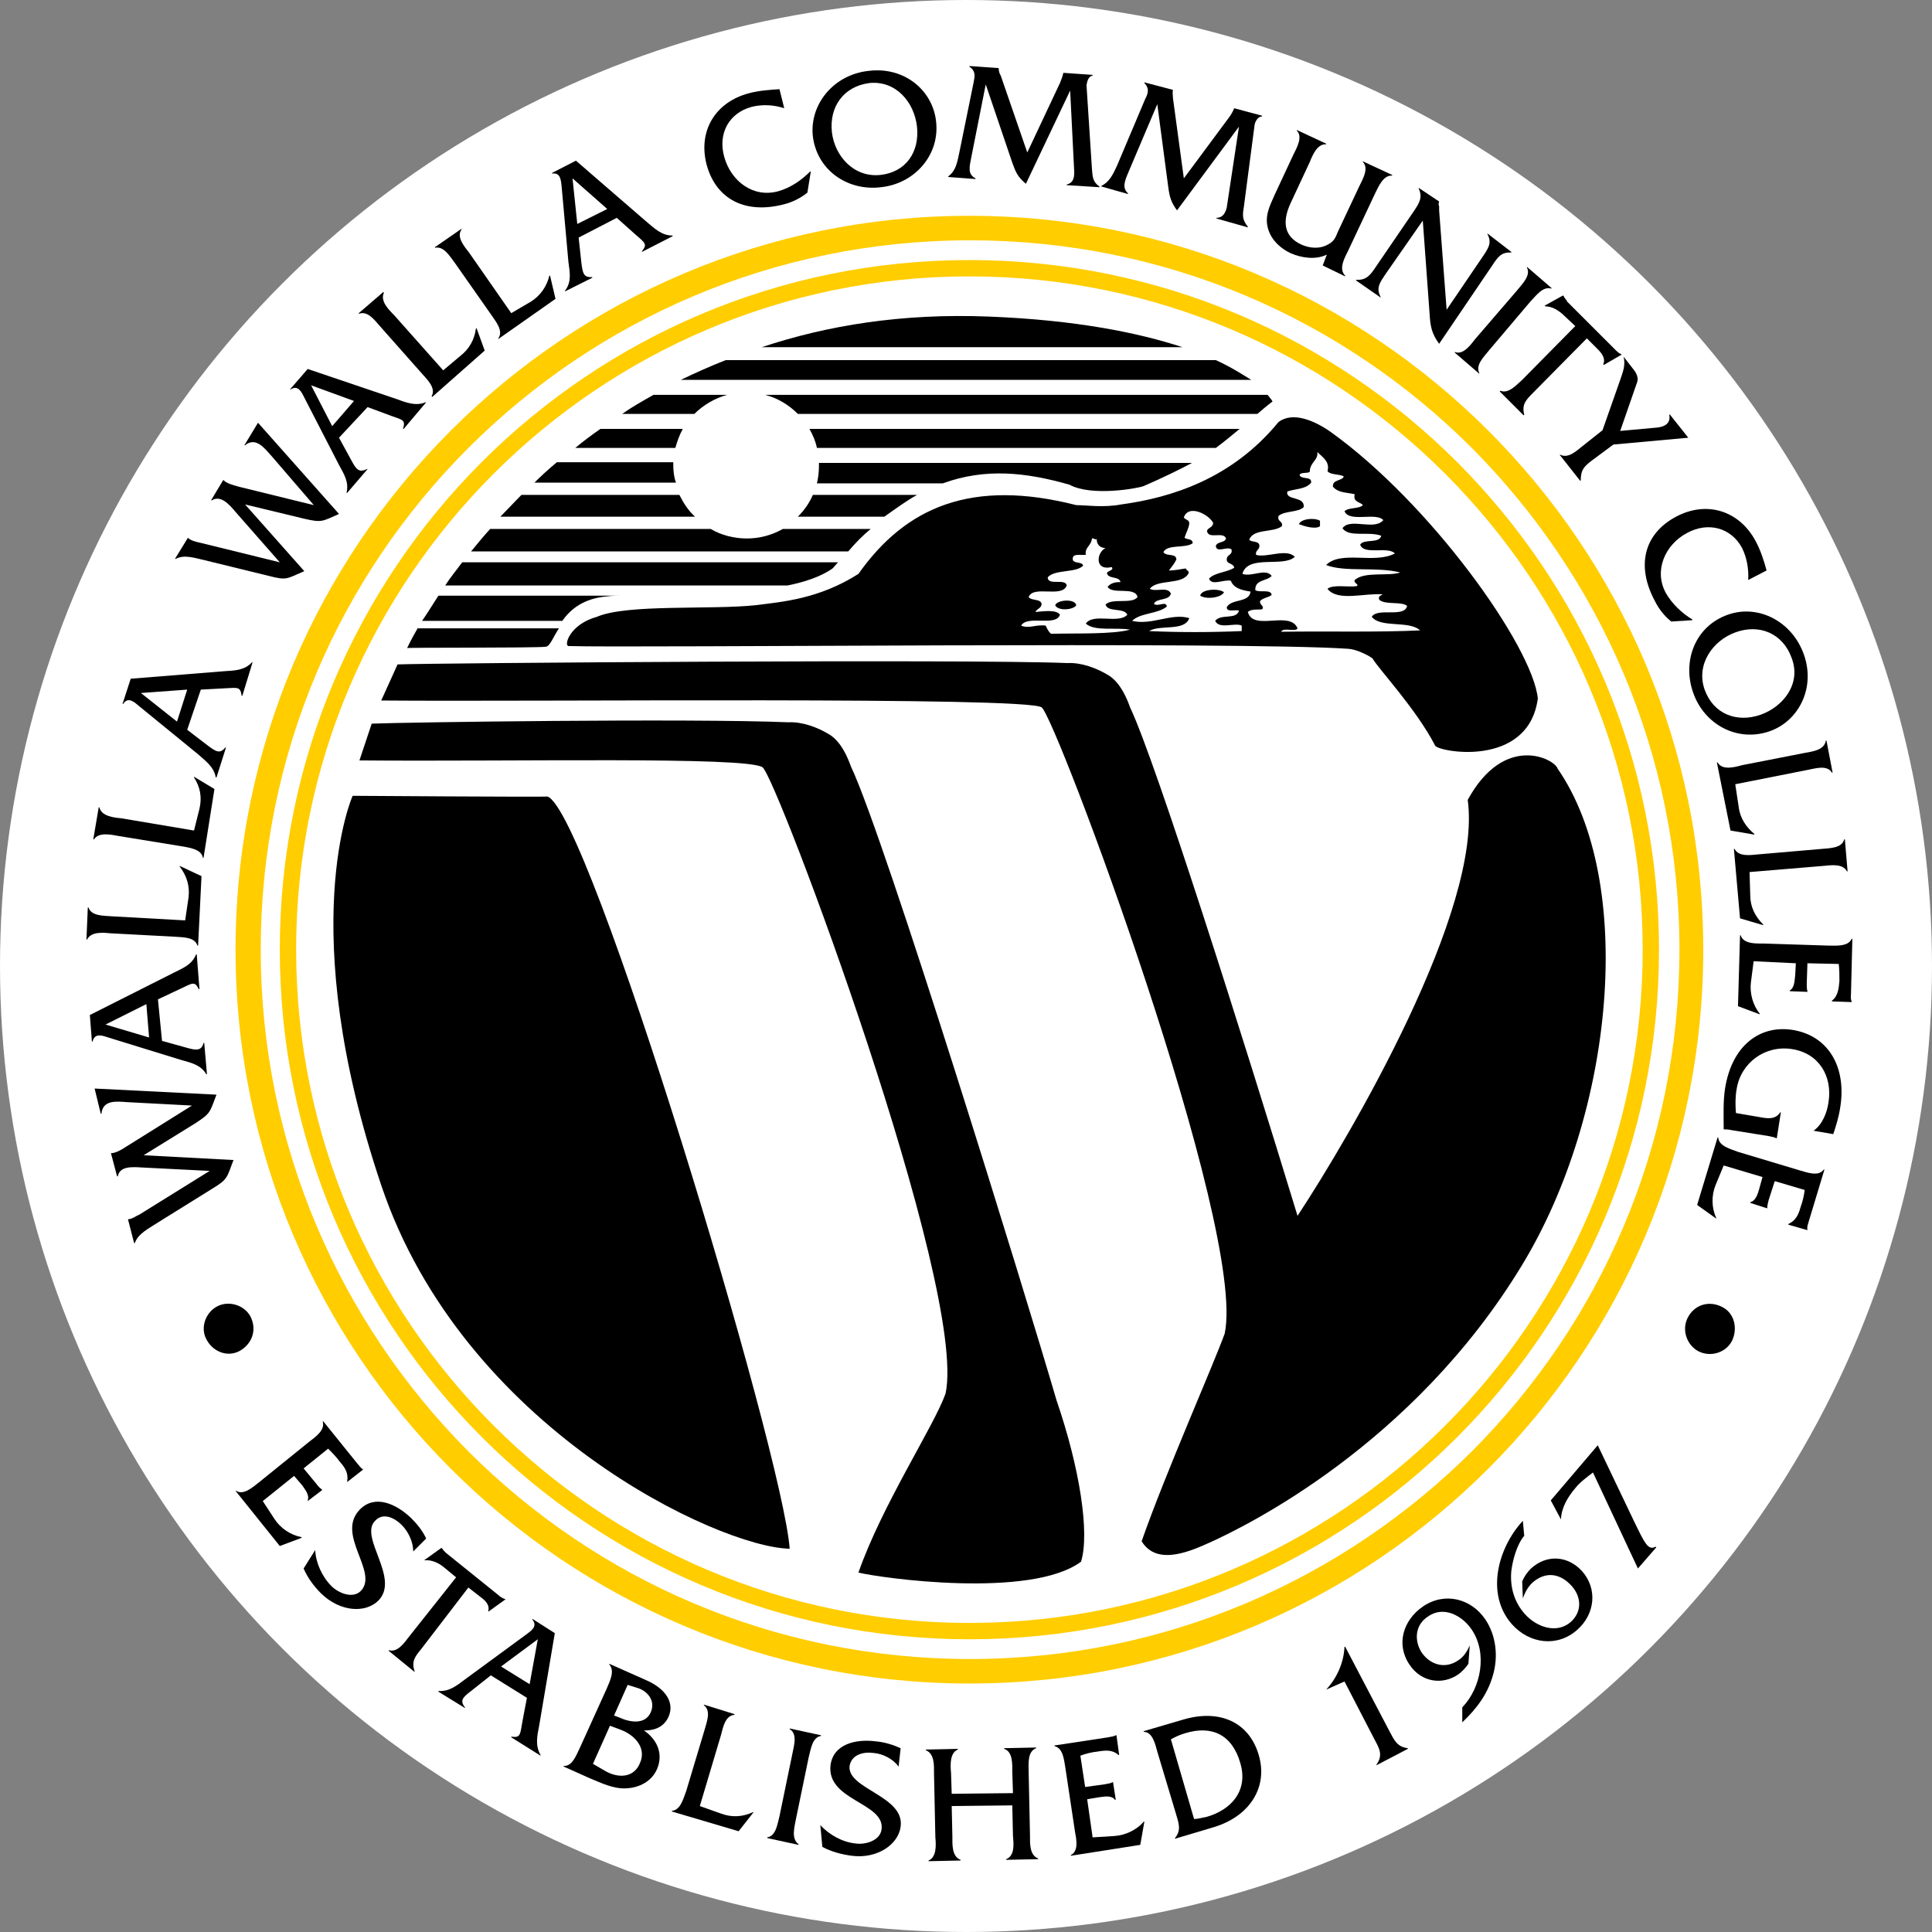 <?xml version="1.0" encoding="UTF-8"?> <svg xmlns="http://www.w3.org/2000/svg" xmlns:xlink="http://www.w3.org/1999/xlink" version="1.1" id="Layer_1" x="0px" y="0px" width="283.8px" height="283.8px" viewBox="0 0 283.8 283.8" style="enable-background:new 0 0 283.8 283.8;" xml:space="preserve"><rect x="0" y="0" width="283.8" height="283.8" fill="#808080" stroke="none"/> <style type="text/css"> .st0{fill:#FFFFFF;} .st1{display:none;} .st2{fill:#FFCD00;} </style> <g id="Background_Circle"> <circle class="st0" cx="141.9" cy="141.9" r="141.9"></circle> </g> <g id="Logo" class="st1"> </g> <g id="Rings" class="st1"> </g> <g id="Text"> <g> <circle class="st0" cx="141.9" cy="141.9" r="140.1"></circle> <g> <g> <path d="M145.2,46.5c-12.7-0.5-23.7,1.3-33.3,4.5h61.8C167.3,48.9,158.1,47,145.2,46.5z"></path> <path d="M178.6,52.9h-72c-2.3,0.9-4.5,1.9-6.6,2.9h83.8C182.5,55,180.8,53.9,178.6,52.9z"></path> <path d="M106.8,58H96c-1.6,0.9-3.2,1.8-4.6,2.8H102C103.3,59.5,105,58.5,106.8,58z"></path> <path d="M184.5,60.8c0.1,0,0.1,0,0.2,0c0.7-0.6,1.4-1.2,2.2-1.8c0.1,0-0.2-0.4-0.7-1h-73.8c1.9,0.5,3.5,1.5,4.8,2.8H184.5z"></path> <path d="M100.3,63H88.2c-1.3,0.9-2.5,1.8-3.7,2.8h14.7C99.5,64.8,99.8,63.9,100.3,63z"></path> <path d="M178.6,65.8c1.2-0.9,2.3-1.8,3.5-2.8h-63.2c0.5,0.9,0.9,1.8,1.1,2.8H178.6z"></path> <path d="M138.5,71c6.3-2.3,12.3-1.6,18.6,0.2c3.3,1.8,10.2,0.5,10.9,0.2c3-1.3,5.2-2.4,7.1-3.4h-54.8c0,0.1,0,0.3,0,0.4 c0,0.9-0.1,1.8-0.3,2.6H138.5L138.5,71z"></path> <path d="M98.9,68.3c0-0.1,0-0.3,0-0.4H81.8c-1.2,1-2.3,2-3.3,3h20.8C99,70.1,98.9,69.2,98.9,68.3z"></path> <path d="M122.3,83.5c0.3-0.3,0.5-0.6,0.8-0.9H67.9c-0.9,1.2-1.8,2.3-2.5,3.4h50.3C118.2,85.5,120.6,84.7,122.3,83.5z"></path> <path d="M61.4,92.2c-1.1,1.9-1.6,3-1.6,3c0-0.1,18.8,0,20.4-0.2c0.6-0.1,1-1.3,1.9-2.7H61.4z"></path> <path d="M89.2,87.6c0.8-0.1,1.5-0.1,2.2-0.1h-27c-0.9,1.4-1.7,2.7-2.4,3.7h20.6C83.8,89.5,85.7,87.9,89.2,87.6z"></path> <path d="M127.9,77.7H115c-1.6,0.9-3.4,1.4-5.3,1.4s-3.8-0.5-5.3-1.4H72c-1,1.1-1.9,2.2-2.8,3.3h55.4 C125.7,79.7,126.8,78.6,127.9,77.7z"></path> <path d="M134.7,72.7h-15.3c-0.5,1.2-1.3,2.3-2.2,3.2h12.7C131.6,74.7,133.1,73.6,134.7,72.7z"></path> <path d="M99.8,72.7H76.6c-1.1,1.1-2.1,2.2-3.1,3.2h28.6C101.1,75,100.4,73.9,99.8,72.7z"></path> <path d="M195.4,63.4c-2.3-1.6-5.5-3-7.6-1.4c-6.8,8.3-15.7,11.1-23.1,12.1c-2.6,0.5-5.2,0.1-6.6,0.1c-15.3-3.9-25,0.2-32,10.1 c-5.8,3.7-11.2,4.1-15.1,4.6c-6.6,0.7-18.9-0.2-23.3,1.7c-4,1.1-4.9,4.2-4.2,4.3c10.1,0.3,98.3-0.7,114.5,0.4 c1.6,0.1,3.5,1.3,3.6,1.4c1,1.7,6.4,7.4,9.2,12.8c0.2,0.9,13.7,3.5,15.1-6.9C225.1,94.9,210.1,73.9,195.4,63.4z M154.4,93.1 c-0.4-0.3-0.6-0.8-0.8-1.2c-1.5-0.2-2.4,0.5-3.6,0c0.9-1.6,5.1,0.2,5.7-1.6c-0.5-0.8-2.5-0.5-3.6-0.4c0.2-0.5,0.8-0.5,0.9-1.1 c0-0.9-1.5-0.5-1.9-1.1c0.7-1.8,4.9,0.2,5.6-1.7c-0.2-1.1-2.8,0.1-2.8-1.2c1.1-1.2,4.1-0.6,5.2-1.7c-0.1-0.6-1.2-0.3-1.5-0.8 c-0.2-1.1,1-0.7,1.9-0.8c-0.2-1.1,0.8-1.3,0.9-2.4c0.3-0.1,0.3,0.2,0.7,0.1c0,0.8,0.5,1.3,1.3,1.3c-1.3,0.6-1.7,3.4,0.9,2.8 c0.4,0.5-0.6,0.5-0.7,0.9c0.2,0.9,1.8,0.4,2,1.3c-0.7,0-1.4,0.1-1.9,0.7c0.7,1.2,4-0.1,4.4,1.5c-0.8,1.1-3.7,0.1-4.7,1.1 c0.3,1.2,2.7,0.4,3.2,1.5c-1.3,1.4-5-0.3-6.1,1.3c1.3,1.2,4.5,0.5,6.5,0.9C163.2,93.2,158.4,93,154.4,93.1z M182,89.7 c-0.4,1.4-2.6,0.4-3.5,1.5c0.6,1.3,2.9,0.2,3.9,0.7c0,0.3,0,0.5,0,0.8c-4.5,0.2-9.3,0.2-13.6,0c1.6-1,5.2,0.1,5.9-1.9 c-2.6-0.8-5.5,1.1-8.4,0.4c1.2-1.2,3.8-1,5.1-2.1c-0.1-0.9-1.3,0.1-1.9-0.4c0.4-0.9,2.2-0.4,2.5-1.5c-0.5-1.1-2.1-0.2-3.1-0.7 c1.1-1.5,4.8-0.5,5.7-2.3c0.1-0.4-0.4-0.4-0.4-0.7c-0.8,0.1-1.5,0.3-2.5,0.3c0.4-0.5,0.8-1,1.1-1.6c0-1-1.5-0.4-1.9-1.1 c0.6-1.2,3.2-0.5,4.3-1.3c0-0.7-0.8-0.5-1.2-0.8c0.2-0.7,0.6-1.3,0.7-2.1c0-0.6-0.6-0.5-0.8-0.9c0.7-2,3.7-0.4,4.3,0.8 c0,0.7-0.8,0.7-0.9,1.2c0.2,1.3,2.4,0,2.8,1.1c-0.2,0.7-1.3,0.4-1.5,1.1c0.1,1.1,1.6,0,2.3,0.5c0.2,0.9-0.7,0.7-0.7,1.5 c0,0.7,1,0.5,1.1,1.2c-1.1,0.7-2.9,0.7-3.7,1.6c0.4,1.1,2.1,0.1,3.2,0.3c0.4,1.1,1.6,1.4,2.9,1.6c-0.2,1.7-2.8,1-3.5,2.3 C180.2,90,181.5,89.5,182,89.7z M188.2,92.8c0.3-0.7,2.1,0.1,2.4-0.5c-1.1-2.7-6.5,0.5-7.3-2.4c0.5-0.5,1.6-0.3,2.1-0.4 c0.4-0.5-0.4-0.6-0.3-1.2c0.4-0.5,1.2-0.5,1.7-0.9c-0.1-0.9-1.7-0.3-2.4-0.7c-0.1-1.6,1.7-1.3,2.4-2.1c-0.9-1.2-2.9,0.2-4.3-0.3 c0.8-2.9,6-0.9,7.7-2.5c-1.2-1.3-4.2,0.2-5.7-0.3c-0.1-0.7,0.5-0.7,0.5-1.3c0-0.8-1.1-0.5-1.5-0.9c0.6-1.7,3.5-1,4.8-2 c0.2-0.8-0.7-0.6-0.5-1.5c0.9-0.8,2.9-0.5,3.7-1.3c0.2-1.7-2.7-0.9-2.4-2.3c1.1-0.4,2.7-0.3,3.5-1.3c0.1-1-1.4-0.4-1.7-1.1 c0.1-0.5,1.2-0.2,1.5-0.5c0-1.4,1.3-1.7,1.1-2.9c0.7,0.7,1.9,1.4,1.5,2.8c0.4,0.6,1.8,0.4,2.4,0.8c-0.3,0.7-1.7,0.4-1.6,1.5 c0.8,0.9,1.8,0.8,3.2,1.1c-0.3,1.2,0.8,1.1,1.2,1.6c-0.6,0.6-2.1,0.3-2.7,0.9c0.7,1.7,4.6,0.1,5.7,1.3c-1.3,1.6-4.9-0.4-6,1.2 c1,1.4,3.8,0.4,5.7,1.1c-0.3,1.2-2.5,0.4-3.1,1.3c0.5,1.6,4.1,0.2,5.1,1.3c-3,1.6-7.9-0.5-10.1,1.7c2.8,1.1,7.4,0.2,10.9,1.1 c-1.9,0.6-5.2-0.2-6.7,1.1c-0.2,0.5,0.7,0.6,0.3,0.9c-1.2,0.2-3.5-0.3-4.3,0.4c1.5,1.9,5.4,0.6,8.1,0.8 c-0.2,0.2-0.7,0.2-0.5,0.8c0.9,0.8,3.2,0.2,4.1,0.9c-0.4,1.8-4.3,0.2-5.2,1.6c1.3,1.7,5.5,0.5,7.1,2 C202.4,92.9,195.2,92.7,188.2,92.8z"></path> <g id="XMLID_00000157283404153344136670000015440185758147735971_"> <g> <path d="M193.9,76.5c0,0.3,0,0.5,0,0.8c-0.7,0.5-2.3,0-3.1-0.3C191.1,76.2,193.1,76,193.9,76.5z"></path> <path d="M176.3,87.5c0.2-1,2.8-1.1,3.5-0.5C179.4,87.8,177.2,88.1,176.3,87.5z"></path> <path d="M155,88.9c0.3-0.8,2.9-1,3.1,0C157.7,89.6,155.4,89.8,155,88.9z"></path> </g> </g> <path d="M51.8,116.9c0,0,28.5,0.2,28.6,0.1c6.1,1.9,34.6,96.5,35.6,110.5c-10.4-0.2-48-17.7-60-53.4 C43.2,136.1,51.8,116.9,51.8,116.9z"></path> <path d="M54.6,106.3c4.7-0.2,46.6-0.8,61.2-0.2c2-0.1,4.3,0.7,6.2,1.9c1.6,1.1,2.5,3.2,3,4.6c5,10.5,25.7,77.7,30.2,93.1 c3.4,9.9,4.9,19.5,3.6,23.7c-7.4,5.5-29.5,2.4-32.7,1.6c3.5-10,11.1-21.5,12.8-26.3c3.3-15.5-24.9-90.8-26.9-92 c-2.5-1.6-36.4-0.8-59.2-1L54.6,106.3z"></path> <path d="M58.4,97.6c4.7-0.2,83.8-0.8,98.4-0.2c2-0.1,4.3,0.7,6.2,1.9c1.6,1.1,2.5,3.2,3,4.6c3.8,8,16.7,48.8,24.6,74.7 c7.9-12,27.2-45,25-61.1c5.4-9.9,12.8-6,13.2-4.6c11.5,16.6,8.4,50.5-5.2,72.9c-16.1,26.6-40.9,38.5-45.7,40.7 c-2.7,1.2-7.9,3.7-10.2-0.1c3.5-10,10.5-25.8,12.2-30.5c3.3-15.5-24.9-90.8-26.9-92c-2.5-1.6-74.2-0.8-97-1L58.4,97.6z"></path> </g> <g> <path class="st2" d="M41.1,139.5c0-55.9,45.3-101.3,101.3-101.3l0,0c55.9,0,101.3,45.3,101.3,101.3l0,0 c0,55.9-45.3,101.3-101.3,101.3l0,0C86.5,240.8,41.1,195.4,41.1,139.5L41.1,139.5z M72.5,69.6c-17.9,17.9-29,42.6-29,69.9l0,0 c0,27.3,11.1,52,29,69.9l0,0c17.9,17.9,42.6,29,69.9,29l0,0c27.3,0,52-11.1,69.9-29l0,0c17.9-17.9,29-42.6,29-69.9l0,0 c0-27.3-11.1-52-29-69.9l0,0c-17.9-17.9-42.6-29-69.9-29l0,0C115.1,40.6,90.4,51.7,72.5,69.6L72.5,69.6z"></path> <path class="st2" d="M34.6,139.5C34.6,80,82.9,31.7,142.4,31.7l0,0c59.5,0,107.8,48.2,107.8,107.8l0,0 c0,59.5-48.2,107.8-107.8,107.8l0,0C82.9,247.3,34.6,199,34.6,139.5L34.6,139.5z M68.8,65.8c-18.9,18.9-30.5,44.9-30.5,73.7l0,0 c0,28.8,11.7,54.8,30.5,73.7l0,0c18.9,18.9,44.9,30.5,73.7,30.5l0,0c28.8,0,54.8-11.7,73.7-30.5l0,0 c18.9-18.9,30.5-44.9,30.5-73.7l0,0c0-28.8-11.7-54.8-30.5-73.7l0,0c-18.9-18.9-44.9-30.5-73.7-30.5l0,0 C113.6,35.3,87.6,47,68.8,65.8L68.8,65.8z"></path> </g> <g> <g> <path d="M36.8,193.4c1,2,0.2,4.1-1.7,5.1c-1.8,0.9-3.9,0-4.8-1.8c-0.9-1.7-0.1-3.9,1.6-4.8C33.6,191,35.9,191.7,36.8,193.4z"></path> <path d="M34.3,170.4c-1,2.6-0.8,2.8-3.1,4.2l-8.2,5.1c-1.2,0.8-2.7,1.5-3.2,2.9l-0.1,0l-0.9-3.5c0.6,0,1.2-0.5,1.7-0.7 l10.3-6.4l-9.9-0.5c-1.6-0.1-3.3-0.2-3.6,1.3l-0.1,0l-0.9-3.4c0.6,0,1.4-0.4,2.3-1l9.6-6l-9.5-0.5c-1.5-0.1-3.6-0.4-3.8,1.7 l-0.1,0l-0.9-3.7l17.9,0.9c-1,2.6-0.8,2.7-3.1,4.2l-7.6,4.7L34.3,170.4z"></path> <path d="M23.8,152.9l3.6,1c1.4,0.4,2.2,0.5,2.5-0.7l0.1,0l0.4,4.6l-0.1,0c-0.8-1.4-2.3-1.7-3.7-2.1l-10.7-3.3 c-0.9-0.3-2-0.7-2.3,0.6l-0.1,0l-0.3-3.9l12.3-6.2c1.4-0.7,2.7-1.2,3.3-2.7l0.1,0l0.4,5.1l-0.1,0c-0.6-1.2-0.9-0.9-2.6-0.1 l-3.4,1.6L23.8,152.9z M15.5,150.5l6.4,1.9l-0.4-4.9L15.5,150.5z"></path> <path d="M27.7,131.8c0.2-1.7-0.3-3.2-1.3-4.5l0-0.1l3.2,1.5l-0.5,10.2l-0.1,0c-0.4-1.3-2.2-1.2-3.3-1.3l-9.4-0.5 c-1.1-0.1-2.9-0.3-3.5,0.9l-0.1,0l0.2-4.7l0.1,0c0.4,1.3,2.3,1.2,3.4,1.3l10.8,0.6L27.7,131.8z"></path> <path d="M29.3,118.8c0.4-1.7,0.1-3.2-0.8-4.6l0-0.1l3,1.8L29.9,126l-0.1,0c-0.2-1.3-2.1-1.5-3.2-1.7l-9.2-1.5 c-1.1-0.2-2.9-0.6-3.6,0.5l-0.1,0l0.8-4.7l0.1,0c0.3,1.3,2.1,1.5,3.2,1.6l10.7,1.8L29.3,118.8z"></path> <path d="M27.5,107.2l3,2.3c1.2,0.9,1.8,1.3,2.6,0.3l0.1,0l-1.4,4.4l-0.1,0c-0.3-1.6-1.5-2.4-2.6-3.4l-8.7-7.1 c-0.7-0.6-1.6-1.4-2.3-0.3l-0.1,0l1.2-3.7l13.7-1.1c1.5-0.1,3-0.1,4.1-1.3l0.1,0l-1.5,4.9l-0.1,0c-0.2-1.3-0.5-1.2-2.3-1.1 l-3.7,0.2L27.5,107.2z M20.7,101.8L26,106l1.5-4.7L20.7,101.8z"></path> <path d="M44.7,83.9c-2.6,1.1-2.5,1.4-5.2,0.7l-9.4-2.3c-1.4-0.3-3-0.9-4.3-0.2l-0.1,0l1.9-3.1c0.4,0.4,1.2,0.6,1.7,0.7 l11.8,2.9l-6.5-7.4c-1-1.2-2.2-2.5-3.5-1.7l-0.1,0l1.8-3c0.5,0.5,1.2,0.7,2.3,1l11,2.7L39.9,67c-1-1.1-2.3-2.9-3.9-1.6l-0.1,0 l2-3.3l11.9,13.4c-2.5,1.1-2.5,1.3-5.1,0.7L36,74.1L44.7,83.9z"></path> <path d="M49.8,64.3l1.8,3.3c0.7,1.3,1.1,1.9,2.3,1.3l0.1,0l-3,3.5l-0.1,0c0.4-1.6-0.4-2.8-1.1-4.1l-5.1-9.9 c-0.4-0.8-0.9-1.9-2-1.2l-0.1,0l2.6-3l13,4.4c1.4,0.5,2.8,1.1,4.3,0.5l0.1,0l-3.3,3.9l-0.1,0c0.4-1.3,0-1.3-1.7-1.9l-3.5-1.3 L49.8,64.3z M45.7,56.6l3.1,6l3.2-3.7L45.7,56.6z"></path> <path d="M67.6,52.3c1.3-1,2.1-2.4,2.3-4l0.1-0.1l1.2,3.3l-7.7,6.8l-0.1-0.1c0.7-1.2-0.7-2.5-1.4-3.3l-6.2-7 c-0.8-0.9-1.8-2.3-3.1-1.8L52.7,46l3.6-3.1l0.1,0.1c-0.6,1.2,0.7,2.5,1.5,3.3l7.2,8.1L67.6,52.3z"></path> <path d="M78,44.3c1.4-0.9,2.3-2.2,2.7-3.8l0.1,0l0.8,3.4l-8.4,5.9l0-0.1c0.8-1.1-0.4-2.5-1-3.4l-5.4-7.7 c-0.7-0.9-1.6-2.5-2.9-2.2l0-0.1l3.9-2.7l0,0.1c-0.8,1.1,0.4,2.5,1.1,3.4l6.2,8.9L78,44.3z"></path> <path d="M85,34.9l0.4,3.7c0.2,1.5,0.3,2.2,1.6,2.1l0,0.1L83,42.8l0-0.1c1-1.3,0.7-2.7,0.5-4.2l-1-11.1c-0.1-1-0.2-2.1-1.4-1.9 l0-0.1l3.5-1.8l10.4,9c1.2,1,2.2,2,3.8,2l0,0.1L94.3,37l0-0.1c0.8-1,0.5-1.2-0.9-2.4L90.6,32L85,34.9z M84.1,26.2l0.7,6.7 l4.4-2.2L84.1,26.2z"></path> <path d="M115.2,15.9c-1.5-0.5-3.2-0.6-4.8-0.2c-3.3,0.9-5,3.9-4,7.4c1,3.5,4.2,6,7.9,5c1.8-0.5,3.4-1.6,4.7-2.9l0.1,0l-0.5,3.1 c-1,0.8-2.2,1.4-3.4,1.7c-5.7,1.5-10-0.7-11.4-5.8c-1.3-5,1.3-9.2,6.2-10.5c1.5-0.4,3-0.5,4.5-0.6L115.2,15.9z"></path> <path d="M137.5,17.8c0.6,5-3.2,9.2-8.1,9.7c-4.9,0.6-9.4-2.5-10-7.5c-0.5-4.7,3.1-9.1,8.3-9.6C132.9,9.8,137,13.3,137.5,17.8z M122.2,19.4c0.4,3.5,3.2,6.7,7.1,6.3c3.8-0.4,5.8-3.4,5.4-7.1c-0.4-3.6-3.1-6.8-7-6.4C123.9,12.7,121.8,15.7,122.2,19.4z"></path> <path d="M155.7,12.2c0.2-0.5,0.4-1,0.5-1.5v0l4.3,0.3l0,0.1c-0.6,0.1-0.8,0.8-0.9,1.4l0.8,12.3c0.1,1.2,0.1,1.9,1.1,2.6l0,0.1 l-4.8-0.3l0-0.1c0.9-0.2,1.1-0.9,1.1-1.8l-0.6-12L150.7,27c-1.2-1-1.5-1.7-2-3.1l-3.9-11.5l-2.1,10.6c-0.3,1.5-0.6,2.6,0.6,3.2 l0,0.1l-4-0.3l0-0.1c1.1-0.8,1.3-2,1.6-3.4l2.1-10.3c0.1-0.7,0.5-1.7-0.6-2.4l0-0.1l4.3,0.3v0c0,0.4,0.1,0.8,0.3,1.1l3.9,11.3 L155.7,12.2z"></path> <path d="M180.5,17.3c0.3-0.4,0.6-0.9,0.8-1.4l0,0l4.1,1.1l0,0.1c-0.6,0-1,0.7-1.1,1.2l-1.6,12.2c-0.2,1.2-0.2,1.8,0.6,2.8 l0,0.1l-4.6-1.3l0-0.1c0.9,0,1.3-0.7,1.5-1.5l1.8-11.9l-9.1,12.3c-0.9-1.2-1.1-2-1.3-3.5l-1.6-12.1l-4.2,9.9 c-0.6,1.4-1,2.4-0.1,3.2l0,0.1l-3.9-1.1l0-0.1c1.2-0.6,1.7-1.7,2.3-3l4.1-9.7c0.3-0.6,0.8-1.5-0.1-2.4l0-0.1l4.2,1.1l0,0 c-0.1,0.4,0,0.8,0,1.2l1.6,11.8L180.5,17.3z"></path> <path d="M194.9,37.4c-1.6,0.8-3.7,0.5-5.3-0.2c-1.5-0.7-2.8-1.9-3.3-3.5c-0.6-1.9,0.2-3.4,0.9-5l2.8-6c0.5-1,1.4-2.6,0.5-3.5 l0-0.1l4.3,2l0,0.1c-1.3-0.1-2,1.6-2.4,2.6l-2.8,6c-1.4,3-0.8,5,1.5,6.1c1.3,0.6,2.8,0.7,4,0c0.8-0.4,1.1-1,1.4-1.8l3.2-6.8 c0.5-1,1.4-2.6,0.5-3.5l0-0.1l4.3,2l0,0.1c-1.3-0.1-2,1.6-2.5,2.6l-4,8.5c-0.5,1-1.4,2.6-0.4,3.6l0,0.1l-3.3-1.6L194.9,37.4z"></path> <path d="M203.5,40.3c-0.8,1.2-1.4,2-0.7,3.3l0,0.1l-3.6-2.5l0-0.1c1.5,0.1,2.1-0.7,2.9-1.9l5.6-8.2c0.8-1.2,1.3-2,0.7-3.3 l0-0.1l3,2l0,0c-0.1,0.3-0.1,0.5,0,0.7l0,0.6l1.1,14.6l5.3-7.8c0.8-1.2,1.4-2,0.7-3.3l0-0.1L222,37l0,0.1 c-1.5-0.1-2,0.7-2.8,1.9l-7.8,11.5c-1.1-1.5-1.3-2.6-1.4-4.4l-1-13.7L203.5,40.3z"></path> <path d="M222.9,42.6c0.7-0.9,2-2.1,1.4-3.3l0-0.1l3.6,3.1l0,0.1c-1.3-0.4-2.3,1.1-3.1,1.9l-6.1,7.2c-0.7,0.9-2,2.1-1.4,3.3 l0,0.1l-3.6-3.1l0-0.1c1.2,0.5,2.3-1,3-1.9L222.9,42.6z"></path> <path d="M225.2,57.7c-1,1-1.7,1.7-1.3,3.2l-0.1,0.1l-3.5-3.5l0.1-0.1c1.2,0.5,2.4-0.9,3.2-1.6l7.8-7.9l-1.6-1.5 C229,45.6,228,45,227,45l-0.1-0.1l2.7-1.5l0.1,0.1c0.1,0.3,0.4,0.5,0.5,0.8l7,7c0.3,0.3,0.6,0.6,0.9,0.7l0.1,0.1l-2.6,1.5 l-0.1-0.1c0.4-0.8-0.2-1.6-0.8-2.2l-1.6-1.6L225.2,57.7z"></path> <path d="M233.9,67.6c-1.2,0.9-1.7,1.4-1.7,3l-0.1,0l-3-3.8l0.1,0c1.2,0.6,2.4-0.6,3.3-1.3l2.9-2.3l2.6-7.4 c0.4-1.2,0.8-2.1,0.5-3.4l1.4,1.8c0.5,0.6,0.8,1.3,0.6,1.9l-2.5,7.2l5.5-0.5c0.7-0.1,2-0.4,1.7-1.9l0.1,0l2.7,3.4l-11,1 L233.9,67.6z"></path> <path d="M256.8,85.2c0.1-1.6-0.2-3.3-0.9-4.7c-1.6-3-5-3.9-8.1-2.2c-3.2,1.7-4.9,5.5-3.1,8.8c0.9,1.6,2.4,3,3.9,3.9l0,0.1 l-3.1,0.2c-1-0.8-1.8-1.8-2.4-3c-2.8-5.2-1.6-9.9,3.1-12.4c4.5-2.4,9.3-0.9,11.7,3.6c0.7,1.3,1.2,2.8,1.6,4.3L256.8,85.2z"></path> <path d="M260,107.4c-4.8,1.7-9.7-1-11.3-5.7c-1.6-4.6,0.3-9.7,5.1-11.4c4.5-1.6,9.5,1,11.2,5.9 C266.7,101.1,264.2,105.9,260,107.4z M254.9,92.9c-3.3,1.2-5.8,4.7-4.5,8.4c1.3,3.6,4.7,4.9,8.2,3.7c3.4-1.2,6-4.6,4.6-8.3 C261.9,93,258.4,91.6,254.9,92.9z"></path> <path d="M255.4,118.5c0.2,1.7,1.1,3,2.3,4l0,0.1l-3.5-0.6l-2-10l0.1,0c0.7,1.2,2.5,0.7,3.6,0.4l9.2-1.8 c1.1-0.2,2.9-0.4,3.1-1.8l0.1,0l0.9,4.7l-0.1,0c-0.7-1.2-2.5-0.6-3.6-0.4l-10.6,2.1L255.4,118.5z"></path> <path d="M257.1,131.5c0,1.7,0.7,3.1,1.9,4.3l0,0.1l-3.4-1l-0.9-10.2l0.1,0c0.6,1.2,2.4,0.9,3.5,0.8l9.3-0.8 c1.1-0.1,3-0.1,3.3-1.4l0.1,0l0.4,4.7l-0.1,0c-0.6-1.2-2.4-0.9-3.5-0.8l-10.8,0.9L257.1,131.5z"></path> <path d="M257.6,141.2l-0.4,3.1c-0.2,1.6,0.3,3.4,1.3,4.6v0.1l-3.2-1.2l0.3-10.4l0.1,0c0.4,1.3,2.3,1.2,3.4,1.2l9.4,0.3 c1.1,0,3,0.2,3.5-1l0.1,0l-0.2,8c0,0.4-0.1,0.8,0.1,1.2l0,0.1l-2.9-0.1l0-0.1c0.9-0.7,1-1.8,1.1-2.9c0-0.9,0-1.7-0.1-2.5 l-4.6-0.1l-0.1,3c0,0.4,0,0.8,0.1,1.1l0,0.1l-2.6-0.1v-0.1c0.7-0.4,0.7-1.4,0.8-2.2l0.1-1.8L257.6,141.2z"></path> <path d="M266.4,166.1L266.4,166.1c1.3-0.9,2-2.7,2.2-4.2c0.6-3.8-1.4-7.2-5.4-7.8c-3.9-0.6-7.5,2-8.1,5.9 c-0.2,1.1-0.2,2.3-0.1,3.5l3.5,0.6c1.1,0.2,2.3,0.4,3-0.7l0.1,0l-0.6,3.8l-0.1,0c-0.3-0.2-0.7-0.2-1-0.3l-5.6-0.9 c-0.4-0.1-0.8-0.1-1.1-0.1c0-2-0.1-4,0.2-6c1-6.3,5.1-9.4,10-8.6c5.3,0.9,7.9,5.6,6.9,11.5c-0.2,1.3-0.6,2.6-1,3.8L266.4,166.1 z"></path> <path d="M253.2,171.2l-1.2,2.9c-0.6,1.5-0.6,3.3,0.1,4.8l0,0.1l-2.8-2l3-9.9l0.1,0c0.1,1.3,1.9,1.7,2.9,2.1l9,2.7 c1.1,0.3,2.8,1,3.6-0.1l0.1,0l-2.3,7.6c-0.1,0.4-0.3,0.8-0.2,1.2l0,0.1l-2.8-0.8l0-0.1c1.1-0.5,1.5-1.4,1.8-2.5 c0.3-0.8,0.5-1.7,0.6-2.5l-4.4-1.3l-0.9,2.8c-0.1,0.4-0.2,0.8-0.2,1.1l0,0.1l-2.5-0.8l0-0.1c0.8-0.2,1.1-1.2,1.3-1.9l0.5-1.8 L253.2,171.2z"></path> <path d="M247.9,193.6c1-2,3.2-2.6,5.1-1.6c1.8,0.9,2.3,3.2,1.4,5c-0.9,1.7-3.1,2.4-4.9,1.5C247.8,197.6,247,195.4,247.9,193.6z "></path> </g> <g> <path d="M38.6,220.5l1.7,2.6c0.9,1.4,2.4,2.4,4,2.7l0,0.1l-3.2,1.2l-6.5-8.1l0.1,0c1.1,0.7,2.5-0.6,3.4-1.3l7.3-5.9 c0.9-0.7,2.4-1.7,2-3l0.1,0l5,6.2c0.3,0.3,0.5,0.7,0.8,0.8l0,0.1l-2.3,1.8l0-0.1c0.2-1.2-0.3-2-1.1-2.9 c-0.5-0.7-1.1-1.3-1.7-1.9l-3.6,2.9l1.9,2.3c0.2,0.3,0.5,0.6,0.8,0.8l0,0.1l-2.1,1.6l0-0.1c0.3-0.8-0.4-1.6-0.8-2.2l-1.2-1.4 L38.6,220.5z"></path> <path d="M60.7,227.9c0-1.4-0.7-2.9-1.7-3.9c-1-1-2.7-1.9-3.9-0.6c-2.4,2.4,3.7,8.4,0.5,11.7c-1.9,1.9-5.6,1.7-8.4-1 c-1.1-1.1-2-2.3-2.6-3.7l1.7-2.7c0.1,1.9,1,3.9,2.4,5.3c1,1,3.1,1.9,4.3,0.7c2.7-2.8-3.8-8.3-0.1-12c2.2-2.2,5.3-0.8,7.5,1.3 c0.9,0.9,1.7,1.9,2.2,3L60.7,227.9z"></path> <path d="M61.9,242.2c-0.9,1.1-1.5,1.8-1,3.3l0,0.1l-3.8-3.1l0-0.1c1.3,0.4,2.3-1.1,3-2l6.9-8.7l-1.7-1.4 c-0.8-0.7-1.9-1.2-2.9-1.1l-0.1,0l2.5-1.8l0.1,0c0.2,0.3,0.4,0.5,0.6,0.7l7.7,6.2c0.3,0.3,0.7,0.5,1,0.6l0.1,0l-2.5,1.8l-0.1,0 c0.3-0.9-0.4-1.6-1.1-2.1l-1.8-1.4L61.9,242.2z"></path> <path d="M72.1,246.1l-2.9,2.3c-1.2,0.9-1.7,1.4-0.9,2.4l0,0.1l-3.9-2.4l0-0.1c1.6,0.1,2.7-0.8,3.9-1.7l9-6.6 c0.8-0.6,1.7-1.2,0.9-2.2l0-0.1l3.3,2.1l-2.3,13.6c-0.3,1.5-0.6,2.9,0.2,4.3l0,0.1l-4.3-2.7l0-0.1c1.3,0.2,1.3-0.2,1.6-2 l0.7-3.7L72.1,246.1z M79,240.8l-5.4,4l4.2,2.6L79,240.8z"></path> <path d="M89.1,248.1c0.4-1,1.3-2.6,0.4-3.6l0-0.1l5.4,2.4c3,1.3,4.2,3.4,3.3,5.4c-0.7,1.5-2,2-3.6,2c1.9,1.3,2.9,3.4,1.9,5.7 c-0.8,1.8-2.6,2.7-4.5,2.8c-1.9,0.1-3.7-0.8-5.4-1.5l-3.8-1.7l0-0.1c1.3,0.1,1.9-1.7,2.4-2.7L89.1,248.1z M89,260.2 c1.8,1,4.1,1,5-1.2c1-2.2-0.7-4.1-2.8-4.9l-1.6-0.6l-2.5,5.6L89,260.2z M91,252.3c1.5,0.7,3.8,1.1,4.6-0.8 c0.7-1.6-0.4-3-1.8-3.5l-1.6-0.5l-2,4.5L91,252.3z"></path> <path d="M105.9,266.4c1.6,0.6,3.2,0.5,4.7-0.2l0.1,0l-2.2,2.8l-9.8-2.9l0-0.1c1.3-0.1,1.7-1.9,2.1-2.9l2.7-9 c0.3-1.1,1-2.8-0.1-3.6l0-0.1l4.5,1.4l0,0.1c-1.4,0.1-1.7,1.9-2,3l-3.1,10.4L105.9,266.4z"></path> <path d="M116.4,257.6c0.2-1.1,0.8-2.9-0.4-3.6l0-0.1l4.6,1l0,0.1c-1.3,0.2-1.5,2-1.8,3.1l-1.9,9.2c-0.2,1.1-0.7,2.8,0.4,3.6 l0,0.1l-4.6-1l0-0.1c1.3-0.2,1.5-2,1.8-3.1L116.4,257.6z"></path> <path d="M132,259.5c-0.8-1.1-2.3-1.9-3.7-2c-1.4-0.2-3.2,0.2-3.5,1.9c-0.4,3.4,8.1,4.4,7.5,8.9c-0.3,2.6-3.4,4.8-7.2,4.3 c-1.5-0.2-3-0.6-4.3-1.3l-0.3-3.2c1.3,1.4,3.2,2.5,5.2,2.7c1.4,0.2,3.6-0.4,3.8-2.1c0.5-3.9-8.1-4.2-7.5-9.4 c0.4-3.1,3.7-3.9,6.7-3.5c1.2,0.1,2.5,0.5,3.6,1L132,259.5z"></path> <path d="M139.8,265.3l0.1,4.5c0,1.1-0.1,2.9,1.2,3.4v0.1l-4.7,0.1v-0.1c1.2-0.5,1.1-2.3,1-3.4l-0.2-9.4c0-1.1,0.1-2.9-1.2-3.4 V257l4.7-0.1v0.1c-1.2,0.5-1.1,2.3-1,3.4l0.1,3.1l9-0.1l-0.1-3.1c0-1.1,0.1-3-1.2-3.4v-0.1l4.7-0.1v0.1 c-1.3,0.5-1.1,2.3-1.1,3.4l0.2,9.4c0,1.1-0.1,2.9,1.2,3.4v0.1l-4.7,0.1v-0.1c1.3-0.5,1.1-2.3,1-3.4l-0.1-4.5L139.8,265.3z"></path> <path d="M160.5,269.9l3.2-0.2c1.6-0.1,3.3-0.9,4.3-2.1l0.1,0l-0.6,3.4l-10.2,1.6l0-0.1c1.2-0.6,0.8-2.4,0.6-3.5l-1.4-9.3 c-0.2-1.1-0.3-2.9-1.6-3.2l0-0.1l7.9-1.2c0.4-0.1,0.8-0.1,1.1-0.3l0.1,0l0.4,2.9l-0.1,0c-0.9-0.8-1.9-0.7-3.1-0.5 c-0.9,0.1-1.7,0.3-2.5,0.6l0.7,4.6l2.9-0.4c0.4-0.1,0.8-0.1,1.1-0.3l0.1,0l0.4,2.6l-0.1,0c-0.5-0.7-1.5-0.5-2.3-0.4l-1.8,0.3 L160.5,269.9z"></path> <path d="M170,257.3c-0.3-1.1-0.7-2.9-2-2.9l0-0.1l5.8-1.7c5.4-1.6,9.7,0.4,11.1,5.2c1.4,4.7-1.3,9-6.6,10.6l-5.7,1.7l0-0.1 c1-1.2,0.5-2.3,0.1-3.7L170,257.3z M175.4,267.2c0.6,0,1.2-0.2,1.8-0.3c3.6-1,6.2-3.8,5-7.9c-1.2-4.2-4.2-5.6-8.1-4.4 c-0.7,0.2-1.4,0.5-2.1,0.9L175.4,267.2z"></path> <path d="M194.8,248.2c1.6-1.7,2.6-4,2.7-6.3l0.1,0l6.5,12.4c0.7,1.3,1.1,2.3,2.7,2.5l0,0.1l-4.6,2.4l0-0.1 c1-1.4,0.4-2.4-0.3-3.7l-4.4-8.5L194.8,248.2L194.8,248.2z"></path> <path d="M214.8,250.8c2.8-2.9,3.7-8,1.4-11.4c-1.4-2.1-4.2-3.6-6.5-1.9c-1.8,1.2-2,3.4-0.9,5.2c1.3,1.9,3.5,2.5,5.4,1.2 c0.8-0.5,1.3-1.3,1.7-2.2l-0.2,2.7c-0.4,0.6-0.9,1.1-1.4,1.5c-2.4,1.7-5.5,1.2-7.2-1.3c-2.1-3-1-6.6,1.9-8.6 c3.2-2.2,7.1-1.2,9.2,1.9c1.6,2.4,1.9,5.5,1.1,8.2c-0.8,2.8-2.4,4.9-4.5,6.9L214.8,250.8z"></path> <path d="M223.9,225.6c-1.1,1.3-1.7,3.6-1.9,5.2c-0.2,2.3,0.4,4.5,2,6.3c1.7,1.9,4.7,3,6.8,1.1c1.6-1.5,1.5-3.6,0.1-5.2 c-1.7-1.9-3.8-2.2-5.7-0.6c-0.7,0.6-1.2,1.5-1.5,2.4l-0.1-2.5c0.3-0.7,0.7-1.3,1.3-1.9c2.3-2.1,5.4-1.9,7.5,0.4 c2.3,2.6,1.9,6.3-0.7,8.6c-2.9,2.6-7,2.1-9.6-0.8c-3.9-4.4-2.1-11.2,1.6-15.2L223.9,225.6z"></path> <path d="M234.7,212.3l5.3,11.1c1.6,3.3,2.1,4.4,3.2,3.8l0.1,0.1l-2.7,3.1l-6.6-14.1c-0.9,0.7-1.9,1.4-2.6,2.3 c-1.1,1.3-2,2.8-2.1,4.5l0,0.1l-1.5-2.8L234.7,212.3z"></path> </g> </g> </g> </g> </g> </svg> 